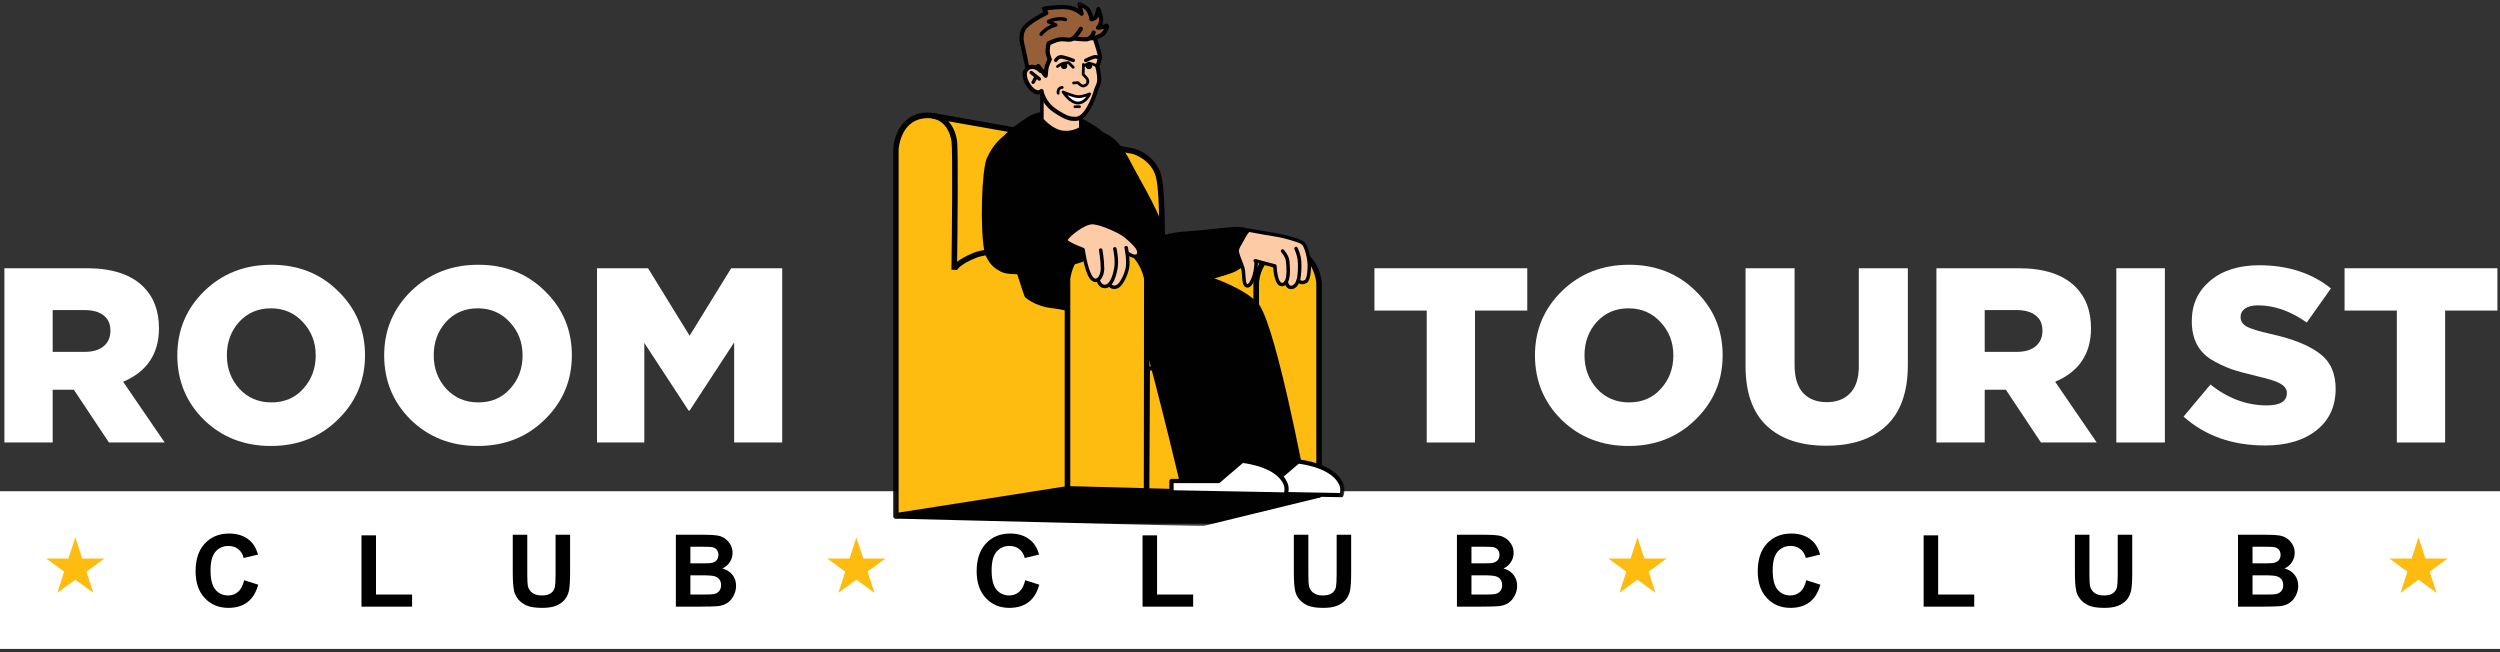<?xml version="1.0" encoding="UTF-8"?> <svg xmlns="http://www.w3.org/2000/svg" width="552" height="144" viewBox="0 0 552 144" fill="none"><rect x="0" y="0" width="552" height="144" fill="#333333" stroke="none"/><rect y="108.463" width="552" height="34.817" fill="white"></rect><path d="M226.365 128.111L229.472 129.097C228.996 130.829 228.202 132.117 227.09 132.962C225.986 133.799 224.582 134.218 222.879 134.218C220.771 134.218 219.039 133.5 217.682 132.063C216.325 130.62 215.646 128.649 215.646 126.152C215.646 123.51 216.328 121.46 217.693 120.002C219.057 118.537 220.85 117.804 223.074 117.804C225.015 117.804 226.592 118.378 227.805 119.526C228.527 120.204 229.068 121.178 229.429 122.449L226.257 123.207C226.069 122.384 225.676 121.734 225.077 121.258C224.485 120.781 223.763 120.543 222.911 120.543C221.735 120.543 220.778 120.966 220.042 121.81C219.313 122.655 218.949 124.022 218.949 125.913C218.949 127.92 219.309 129.349 220.031 130.201C220.753 131.053 221.691 131.478 222.846 131.478C223.698 131.478 224.431 131.208 225.044 130.666C225.658 130.125 226.098 129.273 226.365 128.111Z" fill="black"></path><path d="M252.276 133.947V118.205H255.481V131.273H263.449V133.947H252.276Z" fill="black"></path><path d="M285.679 118.075H288.884V126.671C288.884 128.036 288.924 128.92 289.003 129.324C289.14 129.974 289.465 130.497 289.978 130.894C290.497 131.284 291.205 131.478 292.1 131.478C293.009 131.478 293.695 131.294 294.157 130.926C294.619 130.551 294.897 130.093 294.99 129.551C295.084 129.01 295.131 128.111 295.131 126.855V118.075H298.336V126.411C298.336 128.317 298.249 129.663 298.076 130.45C297.903 131.237 297.582 131.901 297.112 132.442C296.651 132.983 296.03 133.417 295.25 133.741C294.471 134.059 293.453 134.218 292.197 134.218C290.681 134.218 289.53 134.044 288.743 133.698C287.964 133.344 287.347 132.89 286.892 132.334C286.437 131.771 286.138 131.183 285.993 130.569C285.784 129.66 285.679 128.317 285.679 126.541V118.075Z" fill="black"></path><path d="M321.692 118.075H328.036C329.292 118.075 330.227 118.129 330.841 118.237C331.461 118.338 332.013 118.555 332.497 118.887C332.988 119.219 333.396 119.663 333.72 120.218C334.045 120.767 334.208 121.384 334.208 122.07C334.208 122.813 334.006 123.495 333.601 124.116C333.204 124.737 332.663 125.202 331.977 125.513C332.945 125.794 333.688 126.274 334.208 126.953C334.727 127.631 334.987 128.429 334.987 129.346C334.987 130.067 334.818 130.771 334.478 131.457C334.146 132.135 333.688 132.68 333.103 133.092C332.526 133.496 331.811 133.745 330.96 133.839C330.425 133.896 329.137 133.933 327.094 133.947H321.692V118.075ZM324.897 120.717V124.387H326.997C328.246 124.387 329.022 124.369 329.325 124.333C329.873 124.268 330.303 124.08 330.613 123.77C330.931 123.452 331.09 123.037 331.09 122.525C331.09 122.034 330.952 121.637 330.678 121.334C330.411 121.023 330.01 120.836 329.476 120.771C329.159 120.735 328.246 120.717 326.737 120.717H324.897ZM324.897 127.029V131.273H327.863C329.018 131.273 329.751 131.24 330.061 131.175C330.537 131.089 330.924 130.879 331.219 130.547C331.523 130.208 331.674 129.757 331.674 129.194C331.674 128.718 331.559 128.313 331.328 127.981C331.097 127.649 330.761 127.408 330.321 127.256C329.888 127.104 328.942 127.029 327.484 127.029H324.897Z" fill="black"></path><path d="M53.904 128.111L57.011 129.097C56.535 130.829 55.741 132.117 54.63 132.962C53.525 133.799 52.121 134.218 50.418 134.218C48.31 134.218 46.578 133.5 45.221 132.063C43.864 130.62 43.185 128.649 43.185 126.152C43.185 123.51 43.868 121.46 45.232 120.002C46.596 118.537 48.39 117.804 50.613 117.804C52.554 117.804 54.132 118.378 55.344 119.526C56.066 120.204 56.607 121.178 56.968 122.449L53.796 123.207C53.608 122.384 53.215 121.734 52.616 121.258C52.024 120.781 51.302 120.543 50.45 120.543C49.274 120.543 48.318 120.966 47.581 121.81C46.852 122.655 46.488 124.022 46.488 125.913C46.488 127.92 46.849 129.349 47.571 130.201C48.292 131.053 49.231 131.478 50.386 131.478C51.237 131.478 51.97 131.208 52.583 130.666C53.197 130.125 53.637 129.273 53.904 128.111Z" fill="black"></path><path d="M79.815 133.947V118.205H83.02V131.273H90.989V133.947H79.815Z" fill="black"></path><path d="M113.218 118.075H116.423V126.671C116.423 128.036 116.463 128.92 116.542 129.324C116.679 129.974 117.004 130.497 117.517 130.894C118.036 131.284 118.744 131.478 119.639 131.478C120.548 131.478 121.234 131.294 121.696 130.926C122.158 130.551 122.436 130.093 122.53 129.551C122.623 129.01 122.67 128.111 122.67 126.855V118.075H125.875V126.411C125.875 128.317 125.788 129.663 125.615 130.45C125.442 131.237 125.121 131.901 124.652 132.442C124.19 132.983 123.569 133.417 122.789 133.741C122.01 134.059 120.992 134.218 119.736 134.218C118.22 134.218 117.069 134.044 116.282 133.698C115.503 133.344 114.886 132.89 114.431 132.334C113.976 131.771 113.677 131.183 113.532 130.569C113.323 129.66 113.218 128.317 113.218 126.541V118.075Z" fill="black"></path><path d="M149.231 118.075H155.576C156.831 118.075 157.766 118.129 158.38 118.237C159 118.338 159.553 118.555 160.036 118.887C160.527 119.219 160.935 119.663 161.26 120.218C161.584 120.767 161.747 121.384 161.747 122.07C161.747 122.813 161.545 123.495 161.141 124.116C160.744 124.737 160.202 125.202 159.517 125.513C160.484 125.794 161.227 126.274 161.747 126.953C162.267 127.631 162.526 128.429 162.526 129.346C162.526 130.067 162.357 130.771 162.018 131.457C161.686 132.135 161.227 132.68 160.643 133.092C160.065 133.496 159.351 133.745 158.499 133.839C157.965 133.896 156.676 133.933 154.634 133.947H149.231V118.075ZM152.436 120.717V124.387H154.536C155.785 124.387 156.561 124.369 156.864 124.333C157.413 124.268 157.842 124.08 158.152 123.77C158.47 123.452 158.629 123.037 158.629 122.525C158.629 122.034 158.492 121.637 158.217 121.334C157.95 121.023 157.55 120.836 157.016 120.771C156.698 120.735 155.785 120.717 154.276 120.717H152.436ZM152.436 127.029V131.273H155.402C156.557 131.273 157.29 131.24 157.6 131.175C158.077 131.089 158.463 130.879 158.759 130.547C159.062 130.208 159.213 129.757 159.213 129.194C159.213 128.718 159.098 128.313 158.867 127.981C158.636 127.649 158.3 127.408 157.86 127.256C157.427 127.104 156.481 127.029 155.023 127.029H152.436Z" fill="black"></path><path d="M398.827 128.111L401.934 129.097C401.458 130.829 400.664 132.117 399.552 132.962C398.448 133.799 397.044 134.218 395.34 134.218C393.233 134.218 391.5 133.5 390.143 132.063C388.787 130.62 388.108 128.649 388.108 126.152C388.108 123.51 388.79 121.46 390.154 120.002C391.518 118.537 393.312 117.804 395.535 117.804C397.477 117.804 399.054 118.378 400.267 119.526C400.988 120.204 401.53 121.178 401.891 122.449L398.718 123.207C398.531 122.384 398.137 121.734 397.538 121.258C396.946 120.781 396.225 120.543 395.373 120.543C394.196 120.543 393.24 120.966 392.504 121.81C391.775 122.655 391.41 124.022 391.41 125.913C391.41 127.92 391.771 129.349 392.493 130.201C393.215 131.053 394.153 131.478 395.308 131.478C396.16 131.478 396.892 131.208 397.506 130.666C398.119 130.125 398.56 129.273 398.827 128.111Z" fill="black"></path><path d="M424.738 133.947V118.205H427.942V131.273H435.911V133.947H424.738Z" fill="black"></path><path d="M458.141 118.075H461.346V126.671C461.346 128.036 461.385 128.92 461.465 129.324C461.602 129.974 461.927 130.497 462.439 130.894C462.959 131.284 463.666 131.478 464.561 131.478C465.471 131.478 466.156 131.294 466.618 130.926C467.08 130.551 467.358 130.093 467.452 129.551C467.546 129.01 467.593 128.111 467.593 126.855V118.075H470.798V126.411C470.798 128.317 470.711 129.663 470.538 130.45C470.365 131.237 470.043 131.901 469.574 132.442C469.112 132.983 468.491 133.417 467.712 133.741C466.932 134.059 465.915 134.218 464.659 134.218C463.143 134.218 461.992 134.044 461.205 133.698C460.425 133.344 459.808 132.89 459.354 132.334C458.899 131.771 458.599 131.183 458.455 130.569C458.246 129.66 458.141 128.317 458.141 126.541V118.075Z" fill="black"></path><path d="M494.153 118.075H500.498C501.754 118.075 502.689 118.129 503.302 118.237C503.923 118.338 504.475 118.555 504.959 118.887C505.45 119.219 505.857 119.663 506.182 120.218C506.507 120.767 506.669 121.384 506.669 122.07C506.669 122.813 506.467 123.495 506.063 124.116C505.666 124.737 505.125 125.202 504.439 125.513C505.406 125.794 506.15 126.274 506.669 126.953C507.189 127.631 507.449 128.429 507.449 129.346C507.449 130.067 507.279 130.771 506.94 131.457C506.608 132.135 506.15 132.68 505.565 133.092C504.988 133.496 504.273 133.745 503.421 133.839C502.887 133.896 501.599 133.933 499.556 133.947H494.153V118.075ZM497.358 120.717V124.387H499.459C500.707 124.387 501.483 124.369 501.786 124.333C502.335 124.268 502.764 124.08 503.075 123.77C503.392 123.452 503.551 123.037 503.551 122.525C503.551 122.034 503.414 121.637 503.14 121.334C502.873 121.023 502.472 120.836 501.938 120.771C501.62 120.735 500.707 120.717 499.199 120.717H497.358ZM497.358 127.029V131.273H500.325C501.48 131.273 502.212 131.24 502.523 131.175C502.999 131.089 503.385 130.879 503.681 130.547C503.984 130.208 504.136 129.757 504.136 129.194C504.136 128.718 504.02 128.313 503.789 127.981C503.558 127.649 503.223 127.408 502.783 127.256C502.349 127.104 501.404 127.029 499.946 127.029H497.358Z" fill="black"></path><path d="M361.553 118.643L363.074 123.324H367.996L364.014 126.218L365.535 130.899L361.553 128.006L357.57 130.899L359.091 126.218L355.109 123.324H360.031L361.553 118.643Z" fill="#FEBC11"></path><path d="M534.014 118.643L535.535 123.324H540.457L536.475 126.218L537.996 130.899L534.014 128.006L530.031 130.899L531.552 126.218L527.57 123.324H532.492L534.014 118.643Z" fill="#FEBC11"></path><path d="M189.092 118.643L190.613 123.324H195.535L191.553 126.218L193.074 130.899L189.092 128.006L185.109 130.899L186.63 126.218L182.648 123.324H187.571L189.092 118.643Z" fill="#FEBC11"></path><path d="M16.631 118.643L18.152 123.324H23.074L19.092 126.218L20.613 130.899L16.631 128.006L12.648 130.899L14.169 126.218L10.187 123.324H15.11L16.631 118.643Z" fill="#FEBC11"></path><g clip-path="url(#clip0_1764_372)"><path d="M0.97 97.701V59.229H19.162C24.767 59.229 28.944 60.603 31.692 63.351C33.964 65.623 35.1 68.664 35.1 72.474C35.1 78.117 32.462 82.055 27.186 84.291L36.364 97.701H24.053L16.304 86.049H11.632V97.701H0.97ZM11.632 77.695H18.667C20.462 77.695 21.855 77.292 22.844 76.486C23.87 75.644 24.383 74.489 24.383 73.024C24.383 71.522 23.87 70.386 22.844 69.616C21.855 68.847 20.444 68.462 18.612 68.462H11.632V77.695Z" fill="white"></path><path d="M74.603 92.644C70.645 96.528 65.718 98.47 59.818 98.47C53.919 98.47 48.991 96.547 45.034 92.7C41.114 88.816 39.153 84.071 39.153 78.465C39.153 72.895 41.132 68.169 45.089 64.285C49.083 60.401 54.029 58.459 59.928 58.459C65.827 58.459 70.737 60.401 74.658 64.285C78.615 68.132 80.593 72.859 80.593 78.465C80.593 84.034 78.596 88.761 74.603 92.644ZM59.928 88.852C62.823 88.852 65.168 87.845 66.963 85.829C68.795 83.814 69.711 81.359 69.711 78.465C69.711 75.607 68.777 73.17 66.908 71.155C65.04 69.103 62.676 68.077 59.818 68.077C56.96 68.077 54.615 69.085 52.783 71.1C50.988 73.115 50.09 75.57 50.09 78.465C50.09 81.323 51.006 83.778 52.839 85.829C54.707 87.845 57.07 88.852 59.928 88.852Z" fill="white"></path><path d="M120.276 92.644C116.319 96.528 111.391 98.47 105.492 98.47C99.593 98.47 94.665 96.547 90.708 92.7C86.787 88.816 84.827 84.071 84.827 78.465C84.827 72.895 86.806 68.169 90.763 64.285C94.757 60.401 99.703 58.459 105.602 58.459C111.501 58.459 116.411 60.401 120.331 64.285C124.288 68.132 126.266 72.859 126.266 78.465C126.266 84.034 124.27 88.761 120.276 92.644ZM105.602 88.852C108.497 88.852 110.842 87.845 112.637 85.829C114.469 83.814 115.385 81.359 115.385 78.465C115.385 75.607 114.451 73.17 112.582 71.155C110.713 69.103 108.35 68.077 105.492 68.077C102.634 68.077 100.289 69.085 98.457 71.1C96.662 73.115 95.764 75.57 95.764 78.465C95.764 81.323 96.68 83.778 98.512 85.829C100.381 87.845 102.744 88.852 105.602 88.852Z" fill="white"></path><path d="M131.821 97.701V59.229H143.088L152.267 74.123L161.445 59.229H172.712V97.701H162.104V75.607L152.267 90.666H152.047L142.264 75.717V97.701H131.821Z" fill="white"></path><path d="M315.018 97.701V68.572H303.476V59.229H337.221V68.572H325.68V97.701H315.018Z" fill="white"></path><path d="M374.368 92.644C370.412 96.528 365.483 98.47 359.583 98.47C353.685 98.47 348.757 96.547 344.8 92.7C340.879 88.816 338.919 84.071 338.919 78.465C338.919 72.895 340.897 68.169 344.855 64.285C348.849 60.401 353.795 58.459 359.694 58.459C365.592 58.459 370.503 60.401 374.424 64.285C378.38 68.132 380.359 72.859 380.359 78.465C380.359 84.034 378.362 88.761 374.368 92.644ZM359.694 88.852C362.588 88.852 364.933 87.845 366.728 85.829C368.561 83.814 369.477 81.359 369.477 78.465C369.477 75.607 368.543 73.17 366.674 71.155C364.805 69.103 362.441 68.077 359.583 68.077C356.726 68.077 354.381 69.085 352.549 71.1C350.753 73.115 349.857 75.57 349.857 78.465C349.857 81.323 350.772 83.778 352.604 85.829C354.472 87.845 356.836 88.852 359.694 88.852Z" fill="white"></path><path d="M403.226 98.415C397.583 98.415 393.205 96.95 390.089 94.019C386.975 91.087 385.418 86.691 385.418 80.828V59.229H396.245V80.608C396.245 83.32 396.868 85.371 398.114 86.764C399.396 88.12 401.137 88.797 403.335 88.797C405.533 88.797 407.255 88.138 408.502 86.819C409.784 85.5 410.425 83.521 410.425 80.883V59.229H421.252V80.553C421.252 86.562 419.659 91.051 416.471 94.019C413.32 96.95 408.905 98.415 403.226 98.415Z" fill="white"></path><path d="M427.562 97.701V59.229H445.753C451.36 59.229 455.537 60.603 458.285 63.351C460.557 65.623 461.693 68.664 461.693 72.474C461.693 78.117 459.054 82.055 453.778 84.291L462.956 97.701H450.645L442.895 86.049H438.224V97.701H427.562ZM438.224 77.695H445.259C447.054 77.695 448.448 77.292 449.437 76.486C450.463 75.644 450.975 74.489 450.975 73.024C450.975 71.522 450.463 70.386 449.437 69.616C448.448 68.847 447.036 68.462 445.204 68.462H438.224V77.695Z" fill="white"></path><path d="M467.285 97.701V59.229H478.002V97.701H467.285Z" fill="white"></path><path d="M500.159 98.36C492.904 98.36 486.895 96.235 482.132 91.985L488.068 84.895C491.915 87.973 496.074 89.512 500.543 89.512C503.475 89.512 504.941 88.596 504.941 86.764C504.941 85.958 504.501 85.298 503.622 84.785C502.742 84.236 501.02 83.668 498.455 83.081C496.111 82.532 494.168 82.001 492.63 81.488C491.127 80.938 489.644 80.224 488.178 79.344C486.749 78.428 485.686 77.274 484.99 75.882C484.294 74.489 483.946 72.822 483.946 70.88C483.946 67.253 485.283 64.303 487.959 62.032C490.67 59.723 494.296 58.569 498.84 58.569C505.142 58.569 510.418 60.273 514.669 63.681L509.338 71.21C505.747 68.682 502.156 67.418 498.565 67.418C497.319 67.418 496.367 67.656 495.707 68.132C495.048 68.609 494.718 69.231 494.718 70.001C494.718 70.88 495.158 71.576 496.037 72.089C496.954 72.602 498.73 73.152 501.369 73.738C506.205 74.801 509.796 76.23 512.14 78.025C514.522 79.784 515.712 82.385 515.712 85.829C515.712 89.713 514.302 92.773 511.481 95.008C508.66 97.243 504.886 98.36 500.159 98.36Z" fill="white"></path><path d="M529.222 97.701V68.572H517.681V59.229H551.426V68.572H539.885V97.701H529.222Z" fill="white"></path><mask id="mask0_1764_372" style="mask-type:luminance" maskUnits="userSpaceOnUse" x="197" y="0" width="100" height="117"><path d="M296.871 0.384H197.099V116.179H296.871V0.384Z" fill="white"></path></mask><g mask="url(#mask0_1764_372)"><path d="M201.595 113.889L201.538 103.422L254.387 103.215V113.889H201.595Z" fill="#F29220"></path><path d="M254.387 102.601L201.538 102.809L201.541 103.427L254.39 103.219L254.387 102.601Z" fill="#F29220"></path><path d="M254.387 101.982L201.538 102.191L201.541 102.809L254.39 102.601L254.387 101.982Z" fill="#F29420"></path><path d="M254.385 101.364L201.528 101.573L201.531 102.191L254.389 101.983L254.385 101.364Z" fill="#F3951F"></path><path d="M254.385 100.747L201.528 100.955L201.531 101.573L254.389 101.365L254.385 100.747Z" fill="#F3971F"></path><path d="M254.387 100.129L201.521 100.337L201.524 100.955L254.391 100.747L254.387 100.129Z" fill="#F4991F"></path><path d="M254.387 99.51L201.521 99.719L201.524 100.337L254.391 100.129L254.387 99.51Z" fill="#F49A1F"></path><path d="M254.387 98.891L201.521 99.1L201.524 99.718L254.391 99.509L254.387 98.891Z" fill="#F49B1E"></path><path d="M254.388 98.273L201.514 98.481L201.517 99.1L254.391 98.891L254.388 98.273Z" fill="#F59D1E"></path><path d="M201.514 98.476V98.27V97.858L254.388 97.652V98.27L201.514 98.476Z" fill="#F59E1D"></path><path d="M201.514 97.24L254.388 97.034V97.652L201.514 97.858V97.24Z" fill="#F49F1E"></path><path d="M201.514 96.622L254.388 96.416V97.035L201.514 97.241V96.622Z" fill="#F6A11D"></path><path d="M201.514 96.004L254.388 95.798V96.416L201.514 96.623V96.004Z" fill="#F6A21D"></path><path d="M201.514 95.384L254.388 95.178V95.797L201.514 96.003V95.384Z" fill="#F7A31C"></path><path d="M201.514 94.767L254.388 94.561V95.179L201.514 95.385V94.767Z" fill="#F7A31C"></path><path d="M201.514 94.149L254.388 93.943V94.561L201.514 94.767V94.149Z" fill="#F7A51C"></path><path d="M201.514 93.531L254.388 93.325V93.943L201.514 94.149V93.531Z" fill="#F9A61A"></path><path d="M201.514 92.912L254.388 92.706V93.325L201.514 93.531V92.912Z" fill="#F8A81B"></path><path d="M201.514 92.294L254.388 92.088V92.705L201.514 92.912V92.294Z" fill="#F8A81B"></path><path d="M201.514 91.676L254.388 91.469V92.088L201.514 92.293V91.676Z" fill="#F9A91A"></path><path d="M201.514 91.057L254.388 90.851V91.469L201.514 91.676V91.057Z" fill="#F9AA1A"></path><path d="M201.514 90.439L254.388 90.233V90.851L201.514 91.057V90.439Z" fill="#F8AB1A"></path><path d="M201.514 89.822L254.388 89.616V90.233L201.514 90.439V89.822Z" fill="#FAAD19"></path><path d="M201.514 89.203L254.388 88.997V89.616L201.514 89.822V89.203Z" fill="#FAAE18"></path><path d="M201.514 88.585L254.388 88.379V88.998L201.514 89.204V88.585Z" fill="#FAAF18"></path><path d="M201.514 87.967L254.388 87.761V88.379L201.514 88.585V87.967Z" fill="#F9B019"></path><path d="M201.514 87.348L254.388 87.142V87.76L201.514 87.967V87.348Z" fill="#FBB117"></path><path d="M201.514 86.73L254.388 86.524V87.142L201.514 87.348V86.73Z" fill="#FBB217"></path><path d="M201.514 86.112L254.388 85.906V86.524L201.514 86.73V86.112Z" fill="#FBB317"></path><path d="M201.514 85.493L254.388 85.287V85.906L201.514 86.112V85.493Z" fill="#FCB315"></path><path d="M201.514 84.875L254.388 84.669V85.287L201.514 85.493V84.875Z" fill="#FCB415"></path><path d="M201.514 84.257L254.388 84.05V84.669L201.514 84.875V84.257Z" fill="#FDB515"></path><path d="M201.514 83.639L254.388 83.433V84.052L201.514 84.258V83.639Z" fill="#FDB614"></path><path d="M201.514 83.021L254.388 82.815V83.433L201.514 83.639V83.021Z" fill="#FDB714"></path><path d="M201.514 82.403L254.388 82.197V82.815L201.514 83.021V82.403Z" fill="#FDB814"></path><path d="M201.514 81.784L254.388 81.578V82.197L201.514 82.403V81.784Z" fill="#FDB814"></path><path d="M201.514 81.166L254.388 80.96V81.578L201.514 81.784V81.166Z" fill="#FDB813"></path><path d="M201.514 80.548L254.388 80.342V80.96L201.514 81.166V80.548Z" fill="#FDBA12"></path><path d="M201.514 79.93L254.388 79.723V80.342L201.514 80.548V79.93Z" fill="#FDBA12"></path><path d="M201.514 79.311L254.388 79.105V79.723L201.514 79.93V79.311Z" fill="#FEBB12"></path><path d="M201.514 78.693L254.388 78.487V79.105L201.514 79.311V78.693Z" fill="#FEBB12"></path><path d="M201.514 78.075L254.388 77.868V78.487L201.514 78.693V78.075Z" fill="#FEBC11"></path><path d="M201.514 77.456L254.388 77.25V77.868L201.514 78.074V77.456Z" fill="#FEBC11"></path><path d="M254.388 77.251L201.514 77.457V41.614H254.388V77.251Z" fill="#FEBC11"></path><path d="M291.253 109.258C291.253 109.258 292.357 61.738 290.344 59.168C288.331 56.597 280.754 54.834 273.152 55.22C265.549 55.606 259.253 55.413 257.901 56.492C256.55 57.571 256.55 57.571 256.55 57.571C256.55 57.571 258.228 39.842 254.44 36.193C250.652 32.544 248.515 33.079 248.515 33.079L206.13 25.596C206.13 25.596 201.776 25.183 199.685 27.877C197.592 30.57 197.777 32.316 197.777 32.316V107.381L197.795 113.907L265.443 115.574L291.253 109.258Z" fill="#FEBC11"></path><path d="M253.203 107.942L277.388 109.047L277.151 81.818L253.309 81.397L253.203 107.942Z" fill="#FEBC11"></path><path d="M197.787 113.89L265.444 115.565L291.254 109.258L235.704 107.942L197.787 113.89Z" fill="#010101"></path><path d="M256.542 70.142C256.286 70.142 256.074 69.94 256.074 69.677V57.562C256.074 57.308 256.277 57.098 256.542 57.098C256.807 57.098 257.01 57.308 257.01 57.562V69.677C257.01 69.931 256.799 70.142 256.542 70.142Z" fill="#010101"></path><path d="M275.748 82.274H275.74L253.204 81.783C252.949 81.774 252.746 81.563 252.754 81.309C252.763 81.055 252.966 80.862 253.214 80.862H253.222L275.289 81.344V72.063C275.289 71.273 274.644 70.624 273.84 70.624L253.204 70.133C252.949 70.124 252.746 69.914 252.754 69.659C252.763 69.405 252.975 69.203 253.231 69.212L273.858 69.703C275.156 69.703 276.216 70.756 276.216 72.054V81.809C276.216 81.932 276.163 82.055 276.075 82.142C275.986 82.23 275.863 82.274 275.748 82.274Z" fill="#010101"></path><path d="M265.445 116.179C265.435 116.179 265.435 116.179 265.427 116.179L197.779 114.513C197.435 114.504 197.169 114.223 197.179 113.881C197.188 113.539 197.47 113.276 197.815 113.284L265.382 114.951L291.114 108.67C291.45 108.591 291.776 108.793 291.865 109.117C291.944 109.451 291.741 109.775 291.414 109.863L265.604 116.171C265.541 116.171 265.488 116.179 265.445 116.179Z" fill="#010101"></path><path d="M256.542 58.176C256.481 58.176 256.428 58.168 256.366 58.15C256.101 58.071 255.915 57.826 255.925 57.545C255.925 57.396 256.252 42.983 255.218 39.053C254.212 35.228 250.318 34.044 250 33.956L206.016 26.192C205.681 26.131 205.461 25.815 205.514 25.482C205.575 25.148 205.893 24.929 206.228 24.982L250.238 32.754C250.256 32.754 250.273 32.763 250.291 32.763C250.494 32.816 255.182 34.088 256.411 38.746C257.302 42.123 257.241 52.29 257.188 56.124C257.355 56.036 257.532 55.957 257.735 55.904C263.262 54.396 283.466 54.729 284.322 54.738C284.667 54.746 284.932 55.027 284.932 55.361C284.923 55.694 284.649 55.966 284.314 55.966H284.305C284.093 55.966 263.421 55.624 258.07 57.089C257.585 57.22 257.197 57.712 257.082 57.896C256.958 58.071 256.754 58.176 256.542 58.176Z" fill="#010101"></path><path d="M291.255 109.872H291.245L277.382 109.661C277.047 109.653 276.773 109.381 276.773 109.047L276.746 62.405C276.746 62.396 276.746 62.387 276.746 62.378C276.746 62.299 277.17 54.729 284.305 54.729C291.334 54.729 291.864 62.413 291.864 62.492C291.864 62.501 291.864 62.519 291.864 62.527V109.258C291.864 109.425 291.793 109.582 291.679 109.696C291.573 109.811 291.414 109.872 291.255 109.872ZM278.009 108.442L290.637 108.635V62.554C290.609 62.115 290.08 55.957 284.313 55.957C278.442 55.957 278.009 62.01 277.992 62.422L278.009 108.442Z" fill="#010101"></path><path d="M241.603 29.622C241.603 29.622 239.44 33.464 240.156 37.21C240.667 39.876 244.544 51.614 247.609 55.535C248.889 57.167 254.081 58.93 256.447 55.974C259.273 52.447 252.208 41.877 248.871 35.306C247.97 33.534 245.012 28.885 241.603 29.622Z" fill="#010101"></path><path d="M252.764 58.027C252.754 58.027 252.737 58.027 252.728 58.027C250.396 58.018 248.066 56.869 247.236 55.816C244.128 51.851 240.234 40.131 239.695 37.297C238.962 33.438 241.108 29.56 241.196 29.402C241.257 29.288 241.373 29.209 241.505 29.174C245.682 28.271 248.932 34.394 249.284 35.096C249.955 36.411 250.769 37.885 251.633 39.456C255.201 45.903 259.245 53.202 256.798 56.263C255.881 57.413 254.485 58.027 252.764 58.027ZM241.911 30.034C241.505 30.832 240.022 34.043 240.604 37.122C241.117 39.824 245.002 51.465 247.968 55.246C248.667 56.132 250.741 57.088 252.728 57.097C253.735 57.097 255.131 56.86 256.075 55.675C258.133 53.096 254.08 45.772 250.821 39.885C249.947 38.315 249.125 36.833 248.455 35.499C248.331 35.262 245.373 29.534 241.911 30.034Z" fill="#010101"></path><path d="M253.204 56.299C254.477 52.913 256.543 51.868 262.909 51.465C269.196 51.07 272.226 50.193 274.724 50.702C277.223 51.211 277.249 57.79 271.872 59.79C265.682 62.088 258.017 63.15 255.765 61.948C252.579 60.237 252.596 57.93 253.204 56.299Z" fill="#010101"></path><path d="M258.84 62.904C257.435 62.904 256.279 62.738 255.563 62.352C251.855 60.378 252.226 57.606 252.781 56.141C254.124 52.57 256.393 51.421 262.893 51.009C265.356 50.851 267.343 50.623 268.941 50.439C271.528 50.141 273.241 49.939 274.839 50.263C275.934 50.483 276.694 51.605 276.818 53.184C277.012 55.658 275.608 58.922 272.058 60.237C267.916 61.755 262.503 62.904 258.84 62.904ZM253.647 56.465C252.853 58.58 253.647 60.29 255.997 61.544C258.071 62.65 265.718 61.589 271.723 59.36C274.822 58.211 276.059 55.386 275.881 53.246C275.793 52.114 275.307 51.29 274.636 51.158C273.188 50.869 271.537 51.062 269.038 51.351C267.431 51.535 265.426 51.772 262.946 51.93C256.764 52.316 254.848 53.246 253.647 56.465Z" fill="#010101"></path><path d="M227.013 26.349C231.129 23.63 237.169 25.893 237.169 25.893C237.169 25.893 243.084 28.262 245.213 31.788C247.217 35.096 247.181 41.526 247.588 47.93C248.118 56.219 249.107 61.913 249.107 61.913C249.107 61.913 239.879 67.255 235.014 67.624C229.548 68.044 226.661 65.29 226.661 65.29C226.661 65.29 223.808 57.562 221.336 46.921C219.931 40.885 218.166 34.666 221.433 30.911C223.155 28.929 224.947 27.718 227.013 26.349Z" fill="#010101"></path><path d="M233.895 68.133C229.037 68.133 226.459 65.738 226.344 65.624C226.291 65.572 226.256 65.519 226.23 65.449C226.203 65.37 223.342 57.571 220.887 47.018C220.79 46.615 220.702 46.211 220.605 45.808C219.271 40.149 217.885 34.289 221.082 30.605C222.883 28.526 224.764 27.28 226.76 25.965C231.024 23.148 237.073 25.359 237.329 25.456C237.585 25.561 243.422 27.93 245.612 31.544C247.334 34.395 247.599 39.377 247.872 44.658C247.925 45.72 247.987 46.816 248.057 47.895C248.588 56.062 249.559 61.773 249.568 61.826C249.603 62.019 249.515 62.203 249.347 62.3C248.968 62.519 239.969 67.704 235.06 68.072C234.653 68.124 234.274 68.133 233.895 68.133ZM227.069 65.028C227.545 65.431 230.283 67.528 234.99 67.168C239.227 66.844 247.042 62.554 248.605 61.668C248.394 60.352 247.59 55.08 247.131 47.957C247.059 46.869 247.006 45.773 246.945 44.711C246.671 39.553 246.415 34.675 244.817 32.026C242.786 28.675 237.047 26.342 236.994 26.315C236.95 26.298 231.13 24.175 227.272 26.728C225.338 28.009 223.51 29.219 221.788 31.202C218.9 34.535 220.225 40.158 221.506 45.588C221.603 45.992 221.7 46.404 221.788 46.808C224.084 56.641 226.715 64.054 227.069 65.028Z" fill="#010101"></path><path d="M230.051 21.016V26.438C230.051 26.438 232.152 28.894 234.554 29.218C236.947 29.543 238.633 28.376 238.633 28.376V23.157C238.633 23.148 235.226 17.972 230.051 21.016Z" fill="#FDCBA5"></path><path d="M235.395 29.658C235.113 29.658 234.812 29.64 234.503 29.596C231.986 29.254 229.85 26.789 229.762 26.684C229.7 26.614 229.673 26.526 229.673 26.438V21.017C229.673 20.885 229.744 20.754 229.859 20.684C235.289 17.491 238.918 22.885 238.954 22.938C238.998 23 239.015 23.07 239.015 23.149V28.368C239.015 28.491 238.954 28.614 238.848 28.684C238.786 28.728 237.426 29.658 235.395 29.658ZM230.442 26.289C230.865 26.745 232.658 28.57 234.609 28.833C236.401 29.079 237.788 28.412 238.248 28.149V23.263C237.771 22.596 234.821 18.815 230.442 21.236V26.289Z" fill="#010101"></path><path d="M263.846 73.212C268.376 89.634 272.535 106.24 272.545 106.293L287.811 106.872C287.811 106.872 281.004 70.545 277.25 67.054C277.25 67.054 270.77 63.168 266.69 65.747C262.601 68.335 263.846 73.212 263.846 73.212Z" fill="#010101"></path><path d="M287.809 107.327C287.801 107.327 287.801 107.327 287.792 107.327L272.524 106.748C272.312 106.739 272.126 106.59 272.092 106.38C272.065 106.274 267.968 89.905 263.402 73.325V73.317C263.385 73.264 262.131 68.088 266.44 65.36C270.713 62.649 277.213 66.492 277.486 66.658C277.513 66.676 277.539 66.694 277.566 66.72C279.191 68.229 281.487 75.448 284.392 88.168C286.538 97.59 288.25 106.695 288.269 106.783C288.295 106.924 288.26 107.064 288.163 107.169C288.074 107.274 287.942 107.327 287.809 107.327ZM272.904 105.845L287.244 106.388C284.86 93.774 279.801 70.22 276.957 67.422C276.401 67.097 270.555 63.842 266.926 66.141C263.209 68.501 264.224 72.86 264.286 73.097C268.419 88.063 272.277 103.353 272.904 105.845Z" fill="#010101"></path><path d="M277.143 66.958C269.849 60.177 248.984 57.159 248.984 57.159C248.984 57.159 242.467 58.299 243.942 67.44C244.03 68.01 262.892 70.133 263.739 73.116C263.739 73.116 268.754 75.072 272.268 73.66C275.783 72.247 277.143 66.958 277.143 66.958Z" fill="#010101"></path><path d="M269.275 74.633C266.423 74.633 263.73 73.607 263.58 73.545C263.447 73.493 263.341 73.379 263.307 73.238C263.209 72.905 262.485 72.01 257.796 70.799C254.723 70.01 250.952 69.335 248.198 68.835C243.791 68.045 243.579 67.984 243.501 67.51C242.705 62.597 244.206 59.922 245.602 58.544C247.13 57.036 248.851 56.72 248.922 56.702C248.975 56.694 249.019 56.694 249.072 56.702C249.928 56.825 270.167 59.817 277.479 66.615C277.602 66.729 277.655 66.905 277.611 67.062C277.549 67.29 276.145 72.598 272.463 74.08C271.448 74.484 270.353 74.633 269.275 74.633ZM264.092 72.747C265.002 73.072 269.16 74.405 272.092 73.23C274.909 72.098 276.295 68.159 276.613 67.098C269.558 60.825 250.388 57.834 248.992 57.623C248.304 57.773 243.173 59.167 244.357 67.141C244.904 67.308 246.643 67.624 248.339 67.922C256.047 69.308 263.042 70.721 264.092 72.747Z" fill="#010101"></path><path d="M252.491 73.212C257.021 89.634 261.25 107.74 261.171 107.459L276.641 107.573C276.641 107.573 269.647 70.545 265.886 67.054C265.886 67.054 259.404 63.168 255.326 65.747C251.254 68.335 252.491 73.212 252.491 73.212Z" fill="#010101"></path><path d="M276.649 108.03L261.231 107.916C261.178 107.924 261.116 107.916 261.063 107.907C260.904 107.863 260.78 107.74 260.737 107.582C260.737 107.565 260.727 107.556 260.727 107.538C260.604 106.986 256.534 89.599 252.056 73.335V73.326C252.038 73.274 250.784 68.098 255.093 65.37C259.368 62.659 265.866 66.501 266.141 66.668C266.167 66.686 266.194 66.703 266.22 66.729C267.844 68.238 270.175 75.581 273.134 88.529C275.333 98.117 277.09 107.407 277.107 107.495C277.134 107.626 277.098 107.766 277.01 107.872C276.913 107.968 276.78 108.03 276.649 108.03ZM261.548 106.994L276.092 107.1C273.645 94.248 268.463 70.221 265.62 67.414C265.063 67.089 259.209 63.834 255.589 66.133C251.871 68.493 252.886 72.853 252.948 73.089C255.279 81.546 257.513 90.397 258.979 96.327C259.826 99.775 260.498 102.556 260.913 104.284C261.142 105.258 261.328 106.021 261.451 106.547C261.487 106.723 261.523 106.872 261.548 106.994Z" fill="#010101"></path><path d="M265.798 66.957C258.504 60.176 240.155 58.334 240.155 58.334C240.155 58.334 231.122 58.29 232.596 67.44C232.684 68.01 251.546 70.133 252.394 73.116C252.394 73.116 257.409 75.072 260.923 73.659C264.438 72.247 265.798 66.957 265.798 66.957Z" fill="#010101"></path><path d="M257.921 74.633C255.069 74.633 252.375 73.607 252.224 73.546C252.093 73.493 251.987 73.379 251.951 73.239C251.854 72.905 251.131 72.01 246.441 70.8C243.369 70.01 239.598 69.335 236.843 68.835C232.437 68.045 232.225 67.984 232.145 67.51C231.677 64.624 232.181 62.308 233.628 60.633C235.995 57.887 239.986 57.878 240.163 57.878C240.181 57.878 240.189 57.878 240.208 57.878C240.966 57.957 258.804 59.808 266.124 66.624C266.247 66.738 266.3 66.914 266.257 67.072C266.194 67.3 264.791 72.607 261.109 74.09C260.101 74.484 258.997 74.633 257.921 74.633ZM252.746 72.747C253.656 73.072 257.815 74.405 260.746 73.23C263.563 72.098 264.95 68.159 265.267 67.098C258.158 60.764 240.878 58.87 240.128 58.791C239.827 58.799 236.322 58.905 234.317 61.229C233.09 62.651 232.658 64.642 233.02 67.142C233.567 67.309 235.306 67.624 237.002 67.923C244.701 69.309 251.686 70.721 252.746 72.747Z" fill="#010101"></path><path d="M273.152 55.22C272.843 55.158 274.732 50.711 276.287 50.807C277.761 50.904 286.989 53.22 287.669 53.667C288.349 54.115 288.905 56.466 289.099 58.492C289.303 60.519 288.949 61.94 288.313 62.15C287.678 62.361 286.892 62.15 286.892 62.15C286.892 62.15 286.14 63.343 285.488 63.501C284.835 63.659 284.004 62.58 284.004 62.58C284.004 62.58 283.191 63.115 282.477 62.562C282.202 62.343 281.418 58.755 281.418 58.755L277.496 57.659C277.496 57.659 276.736 63.124 275.439 63.124C274.573 63.124 274.397 59.132 274.397 59.132L273.152 55.22Z" fill="#FDCBA5"></path><path d="M283.068 63.22C282.812 63.22 282.564 63.132 282.344 62.966C281.39 62.22 281.169 59.887 281.126 59.036L277.054 57.939C276.851 57.886 276.728 57.676 276.781 57.465C276.834 57.264 277.046 57.141 277.258 57.194L281.602 58.36C281.77 58.404 281.884 58.553 281.884 58.72C281.91 59.869 282.194 61.869 282.821 62.36C282.927 62.448 283.033 62.466 283.164 62.439C283.721 62.316 284.312 61.413 283.942 57.746L283.924 57.606C283.853 56.895 283.164 55.974 282.9 55.676C282.759 55.518 282.776 55.272 282.935 55.132C283.094 54.992 283.342 55.009 283.482 55.167C283.527 55.22 284.586 56.43 284.692 57.527L284.71 57.667C284.851 59.071 285.223 62.782 283.323 63.185C283.236 63.211 283.147 63.22 283.068 63.22Z" fill="#010101"></path><path d="M285.083 63.843C284.967 63.843 284.861 63.834 284.746 63.808C283.846 63.606 283.634 62.413 283.617 62.282C283.581 62.071 283.731 61.878 283.943 61.843C284.155 61.808 284.35 61.957 284.384 62.168C284.428 62.431 284.614 63.001 284.924 63.062C285.576 63.212 286.07 62.457 286.292 61.773C286.539 61.019 286.663 58.992 286.548 57.597C286.442 56.299 285.815 55.062 285.815 55.053C285.718 54.86 285.797 54.632 285.983 54.536C286.176 54.439 286.407 54.518 286.504 54.702C286.53 54.755 287.201 56.071 287.316 57.527C287.43 58.878 287.324 61.08 287.025 62.001C286.645 63.159 285.912 63.843 285.083 63.843Z" fill="#010101"></path><path d="M275.438 63.5C275.332 63.5 275.226 63.483 275.12 63.439C274.37 63.15 274.3 62.027 274.228 60.834C274.194 60.255 274.158 59.658 274.035 59.29C273.796 58.57 273.584 58.018 273.389 57.526C273.152 56.904 272.957 56.412 272.825 55.851C272.622 55 273.037 54.298 273.523 53.491C273.699 53.193 273.885 52.895 274.052 52.553C274.696 51.281 275.332 50.579 275.359 50.552C275.447 50.456 275.58 50.412 275.713 50.429C275.766 50.438 281.408 51.456 282.247 51.57C283.005 51.675 286.882 52.631 287.81 53.298C288.878 54.053 289.373 57.053 289.443 57.816C289.505 58.465 289.593 61.904 288.49 62.492C287.306 63.123 286.556 62.5 286.317 62.088C286.211 61.904 286.282 61.667 286.467 61.562C286.653 61.456 286.891 61.527 286.997 61.711C287.05 61.798 287.359 62.228 288.128 61.816C288.524 61.605 288.833 59.439 288.684 57.886C288.551 56.526 287.986 54.359 287.367 53.921C286.653 53.412 283.05 52.456 282.149 52.333C281.381 52.228 276.878 51.421 275.8 51.228C275.588 51.491 275.173 52.061 274.749 52.895C274.565 53.263 274.37 53.596 274.194 53.886C273.76 54.614 273.451 55.132 273.576 55.675C273.699 56.184 273.885 56.658 274.114 57.254C274.308 57.754 274.529 58.316 274.768 59.053C274.917 59.518 274.961 60.132 274.997 60.79C275.041 61.474 275.112 62.614 275.404 62.728C275.421 62.737 275.447 62.746 275.518 62.711C275.959 62.465 276.56 61.105 276.772 59.869C276.993 58.579 276.975 57.763 276.975 57.754C276.966 57.544 277.134 57.368 277.355 57.36H277.363C277.575 57.36 277.743 57.526 277.752 57.737C277.752 57.772 277.77 58.632 277.54 60C277.355 61.053 276.754 62.913 275.898 63.386C275.747 63.456 275.588 63.5 275.438 63.5Z" fill="#010101"></path><path d="M229.885 20.148C229.885 20.148 228.436 20.841 227.192 18.982C225.601 16.596 226.812 14.859 226.812 14.859C226.812 14.859 225.205 8.201 225.699 7.192C226.194 6.174 226.971 5.393 228.402 4.385C229.832 3.376 231.006 2.876 231.006 2.876L230.503 1.919C230.503 1.919 234.467 1.349 235.651 1.612C236.834 1.876 238.617 2.858 238.617 2.858L238.335 0.849C238.335 0.849 239.916 1.393 240.384 2.2C240.852 3.016 241.187 4.341 241.187 4.341L242.644 2.297C242.644 2.297 243.201 3.262 243.104 4.323C243.015 5.376 242.547 6.174 242.547 6.174L244.411 5.858C244.411 5.858 244.146 6.797 243.907 7.078C243.536 7.516 241.885 8.429 241.885 8.429L242.812 12.148L242.344 14.56L242.812 17.622L241.479 21.719C241.479 21.719 240.163 24.684 239.227 25.596C238.556 26.236 237.151 26.991 234.954 25.649C232.736 24.298 230.361 23.096 229.885 20.148Z" fill="#FDCBA5"></path><path d="M234.926 20.587C234.926 20.587 236.489 21.271 237.84 21.315C239.19 21.359 240.586 20.718 240.586 20.718C240.586 20.718 239.686 23.148 237.955 22.745C236.224 22.332 234.926 20.587 234.926 20.587Z" fill="white"></path><path d="M226.741 14.552C226.741 14.552 224.983 8.086 225.549 7.183C226.114 6.279 231.006 2.867 231.006 2.867V1.849C231.006 1.849 234.546 1.262 235.88 1.639C237.213 2.016 238.626 2.849 238.626 2.849V0.849C238.626 0.849 239.986 1.332 240.444 2.49C240.904 3.656 240.984 4.253 240.984 4.253L242.802 3.095L243.077 5.858C243.077 5.858 244.48 5.578 244.401 5.858C244.312 6.139 243.562 7.464 243.562 7.464L241.876 8.42L237.328 8.516L235.659 8.762C235.659 8.762 234.59 8.043 233.107 8.929C231.624 9.815 231.421 10.069 231.421 10.069L231.686 13.324L230.908 16.306L229.231 14.841L226.741 14.552Z" fill="#975F38"></path><path d="M237.443 26.701C236.383 26.701 235.474 26.701 232.666 24.815C230.644 23.455 229.894 21.709 229.629 20.788C229.117 20.929 228.409 20.85 227.624 20.157C226.67 19.315 225.708 17.683 225.797 16.297C225.84 15.604 226.149 15.051 226.689 14.683C228.039 13.762 229.496 14.7 230.087 15.332C230.265 15.516 230.256 15.806 230.061 15.981C229.875 16.157 229.585 16.148 229.407 15.955C229.364 15.902 228.242 14.744 227.218 15.437C226.918 15.648 226.759 15.946 226.732 16.349C226.67 17.385 227.474 18.771 228.251 19.464C229.081 20.201 229.558 19.85 229.638 19.771C229.761 19.648 229.947 19.604 230.114 19.666C230.282 19.727 230.396 19.876 230.424 20.051C230.424 20.069 230.75 22.402 233.205 24.06C235.775 25.789 236.561 25.789 237.461 25.789C238.335 25.789 239.183 25.043 240.057 23.499C240.807 22.174 241.135 21.166 241.417 20.279C241.603 19.692 241.779 19.148 242.052 18.604C242.52 17.683 242.07 15.56 241.858 14.823C241.832 14.727 241.832 14.63 241.868 14.534C242.008 14.174 242.37 13.113 242.406 12.569C242.432 12.13 241.805 10.104 241.355 8.797C241.275 8.56 241.399 8.297 241.637 8.209C241.868 8.121 242.132 8.253 242.211 8.49C242.406 9.042 243.359 11.832 243.315 12.613C243.281 13.271 242.918 14.314 242.768 14.709C242.944 15.367 243.492 17.735 242.856 19.008C242.618 19.481 242.459 19.973 242.273 20.552C241.991 21.438 241.637 22.534 240.834 23.946C239.775 25.824 238.697 26.701 237.443 26.701Z" fill="#010101"></path><path d="M226.81 15.314C226.598 15.314 226.405 15.165 226.361 14.946L225.407 10.376C225.301 10.051 224.488 7.375 225.99 5.7C227.147 4.41 229.433 3.156 230.388 2.665L230.104 2.121C230.034 1.989 230.034 1.831 230.104 1.7C230.166 1.568 230.299 1.472 230.441 1.454C230.572 1.428 233.699 0.91 235.72 1.147C236.727 1.261 237.54 1.603 238.123 1.936L237.892 0.945C237.858 0.787 237.911 0.612 238.034 0.507C238.157 0.392 238.334 0.357 238.493 0.41C238.555 0.428 240.11 0.963 240.851 2.27C241.15 2.796 241.301 3.287 241.372 3.647C241.495 3.577 241.619 3.48 241.663 3.34C241.981 2.428 242.061 1.936 242.061 1.928C242.095 1.726 242.254 1.568 242.457 1.542C242.661 1.515 242.855 1.621 242.944 1.805C243.05 2.042 243.968 4.094 243.394 5.516C243.606 5.463 243.809 5.402 243.942 5.314C244.304 5.103 244.612 5.226 244.762 5.445C245.152 6.016 244.294 7.507 243.845 7.84C242.131 9.121 240.578 8.902 240.506 8.893C240.25 8.849 240.082 8.621 240.118 8.367C240.153 8.112 240.392 7.946 240.648 7.981C240.692 7.989 241.893 8.147 243.279 7.103C243.429 6.989 243.624 6.665 243.756 6.366C243.182 6.524 242.563 6.559 242.476 6.568C242.254 6.577 242.025 6.445 241.972 6.235C241.919 6.024 241.999 5.823 242.193 5.726C242.228 5.691 242.361 5.551 242.52 5.2C242.714 4.77 242.679 4.165 242.555 3.594C242.546 3.612 242.546 3.621 242.538 3.638C242.281 4.366 241.478 4.656 241.036 4.708C240.904 4.726 240.771 4.682 240.674 4.594C240.578 4.507 240.515 4.384 240.515 4.252C240.515 4.244 240.498 3.542 240.038 2.717C239.782 2.261 239.368 1.919 239.006 1.682L239.279 2.928C239.324 3.129 239.226 3.331 239.049 3.428C238.873 3.524 238.644 3.498 238.502 3.349C238.493 3.34 237.39 2.27 235.606 2.068C234.237 1.91 232.233 2.138 231.225 2.279L231.429 2.665C231.491 2.779 231.5 2.901 231.456 3.024C231.42 3.138 231.333 3.244 231.217 3.296C231.182 3.305 228.003 4.831 226.679 6.314C225.469 7.665 226.281 10.077 226.289 10.104C226.299 10.121 226.299 10.139 226.308 10.156L227.27 14.753C227.323 14.998 227.164 15.244 226.908 15.297C226.882 15.314 226.846 15.314 226.81 15.314Z" fill="#010101"></path><path d="M239.58 9.148C238.75 9.148 237.523 9.008 236.913 8.937C236.657 8.902 236.481 8.674 236.506 8.42C236.542 8.165 236.771 7.99 237.027 8.016C238.247 8.165 239.73 8.279 240.004 8.201C240.762 7.937 241.029 7.06 241.029 7.051C241.099 6.806 241.355 6.665 241.601 6.736C241.849 6.806 241.991 7.06 241.919 7.306C241.902 7.358 241.531 8.648 240.304 9.078C240.154 9.13 239.898 9.148 239.58 9.148Z" fill="#010101"></path><path d="M230.864 17.192C230.723 17.192 230.581 17.122 230.494 17.008L228.869 14.858C228.718 14.657 228.754 14.367 228.956 14.209C229.159 14.06 229.451 14.095 229.61 14.297L230.528 15.507C230.528 15.464 230.538 15.411 230.538 15.358C230.608 14.534 231.068 13.534 231.271 13.113C231.199 12.937 231.102 12.648 230.962 12.183C230.661 11.2 231.049 9.63 231.094 9.455C231.129 9.323 231.218 9.218 231.333 9.156C231.394 9.121 232.913 8.367 234.034 8.226C234.582 8.165 235.006 8.209 235.385 8.261C235.773 8.305 236.083 8.349 236.445 8.244C236.851 8.13 237.69 7.06 238.237 6.13C238.37 5.911 238.652 5.84 238.873 5.963C239.094 6.095 239.173 6.375 239.042 6.595C238.82 6.972 237.672 8.858 236.701 9.13C236.163 9.279 235.712 9.226 235.279 9.174C234.943 9.13 234.591 9.095 234.158 9.139C233.407 9.226 232.383 9.683 231.96 9.884C231.844 10.402 231.703 11.367 231.862 11.911C232.1 12.691 232.206 12.893 232.206 12.902C232.286 13.043 232.286 13.2 232.206 13.341C232.197 13.349 231.544 14.56 231.473 15.428C231.394 16.402 231.333 16.771 231.333 16.788C231.305 16.973 231.165 17.122 230.988 17.165C230.943 17.192 230.899 17.192 230.864 17.192Z" fill="#010101"></path><path d="M229.885 7.946C229.806 7.946 229.726 7.92 229.656 7.867C229.488 7.744 229.453 7.499 229.577 7.332C229.594 7.306 230.088 6.656 230.946 6.06C231.308 5.814 231.713 5.613 232.075 5.463L231.342 5.13C231.219 5.077 231.131 4.955 231.122 4.823C231.105 4.691 231.166 4.56 231.272 4.472C231.342 4.419 231.987 3.972 233.541 3.797C234.725 3.665 235.342 3.946 235.405 3.972C235.599 4.069 235.679 4.297 235.581 4.49C235.484 4.683 235.255 4.762 235.06 4.665C235.06 4.665 234.575 4.455 233.621 4.56C233.126 4.612 232.738 4.7 232.446 4.788L233.268 5.156C233.418 5.227 233.506 5.376 233.488 5.542C233.471 5.7 233.357 5.841 233.206 5.884C233.196 5.884 232.128 6.174 231.378 6.692C230.628 7.209 230.194 7.788 230.194 7.788C230.124 7.893 230.01 7.946 229.885 7.946Z" fill="#010101"></path><path d="M236.965 13.717C236.921 13.717 236.868 13.709 236.824 13.691C235.976 13.366 234.608 12.919 234.218 12.937C233.857 12.954 233.53 13.384 233.442 13.524C233.336 13.709 233.097 13.77 232.913 13.656C232.727 13.551 232.665 13.314 232.779 13.13C232.832 13.033 233.354 12.209 234.184 12.165C234.872 12.13 236.744 12.831 237.106 12.972C237.309 13.051 237.406 13.27 237.328 13.472C237.265 13.621 237.116 13.717 236.965 13.717Z" fill="#010101"></path><path d="M239.729 13.717C239.587 13.717 239.447 13.638 239.385 13.507C239.288 13.314 239.367 13.086 239.562 12.989C239.703 12.919 240.966 12.305 241.566 12.173C242.413 11.998 243.067 12.638 243.093 12.673C243.244 12.822 243.244 13.068 243.093 13.217C242.943 13.366 242.697 13.366 242.546 13.217C242.546 13.217 242.157 12.84 241.733 12.937C241.31 13.024 240.277 13.507 239.915 13.682C239.844 13.7 239.782 13.717 239.729 13.717Z" fill="#010101"></path><path d="M239.192 19.288C238.627 19.288 238.123 18.806 237.902 18.56L237.072 18.622C236.904 18.631 236.754 18.508 236.746 18.341C236.737 18.174 236.86 18.025 237.028 18.017L238.017 17.946C238.123 17.938 238.22 17.981 238.282 18.069C238.468 18.306 238.953 18.771 239.279 18.674C239.597 18.578 239.792 18.402 239.862 18.148C239.934 17.902 239.854 17.622 239.659 17.42C239.209 16.938 238.936 16.63 238.936 16.63C238.883 16.569 238.856 16.499 238.856 16.42L238.917 14.218C238.926 14.051 239.068 13.92 239.235 13.92C239.404 13.928 239.544 14.069 239.536 14.236L239.474 16.315C239.589 16.438 239.809 16.683 240.11 16.999C240.445 17.358 240.578 17.859 240.455 18.306C240.33 18.762 239.977 19.104 239.457 19.253C239.377 19.28 239.288 19.288 239.192 19.288Z" fill="#010101"></path><path d="M236.966 15.165C236.887 15.165 236.807 15.139 236.746 15.077L235.828 14.156C235.678 14.147 235.36 14.156 234.953 14.252C234.388 14.393 233.691 14.919 233.682 14.919C233.549 15.024 233.355 14.998 233.25 14.858C233.144 14.726 233.169 14.533 233.311 14.428C233.346 14.402 234.114 13.823 234.812 13.656C235.5 13.489 235.995 13.551 236.013 13.551C236.084 13.559 236.146 13.595 236.19 13.638L237.188 14.639C237.311 14.761 237.302 14.954 237.188 15.077C237.125 15.13 237.046 15.165 236.966 15.165Z" fill="#010101"></path><path d="M242.105 14.858C242.035 14.858 241.972 14.841 241.911 14.788C241.584 14.534 240.825 14.341 240.445 14.27L239.694 14.709C239.544 14.797 239.359 14.744 239.271 14.595C239.182 14.446 239.235 14.262 239.385 14.174L240.233 13.683C240.296 13.648 240.366 13.63 240.436 13.648C240.569 13.674 241.743 13.876 242.291 14.306C242.423 14.411 242.45 14.604 242.344 14.735C242.291 14.823 242.194 14.858 242.105 14.858Z" fill="#010101"></path><path d="M234.943 15.261C235.338 15.261 235.659 14.943 235.659 14.551C235.659 14.159 235.338 13.84 234.943 13.84C234.549 13.84 234.229 14.159 234.229 14.551C234.229 14.943 234.549 15.261 234.943 15.261Z" fill="#010101"></path><path d="M240.445 15.288C240.841 15.288 241.161 14.97 241.161 14.577C241.161 14.185 240.841 13.867 240.445 13.867C240.05 13.867 239.729 14.185 239.729 14.577C239.729 14.97 240.05 15.288 240.445 15.288Z" fill="#010101"></path><path d="M237.999 23.051C236.163 23.051 234.538 20.578 234.468 20.472C234.397 20.358 234.406 20.209 234.495 20.104C234.582 19.999 234.733 19.972 234.857 20.025C234.883 20.034 237.09 21.007 238.097 21.034C239.095 21.051 240.446 20.455 240.463 20.446C240.578 20.393 240.719 20.42 240.808 20.507C240.897 20.595 240.923 20.727 240.878 20.849C240.844 20.937 239.942 23.007 238.062 23.06C238.027 23.051 238.009 23.051 237.999 23.051ZM235.677 21.025C236.269 21.683 237.152 22.472 238.035 22.437C238.883 22.42 239.501 21.823 239.872 21.323C239.351 21.49 238.679 21.657 238.08 21.648C237.435 21.63 236.437 21.306 235.677 21.025Z" fill="#010101"></path><path d="M238.353 23.868H237.338C237.17 23.868 237.028 23.727 237.028 23.561C237.028 23.394 237.17 23.254 237.338 23.254H238.353C238.52 23.254 238.662 23.394 238.662 23.561C238.662 23.727 238.52 23.868 238.353 23.868Z" fill="#010101"></path><path d="M229.478 17.823C229.391 17.823 229.31 17.797 229.24 17.735L227.457 16.314C227.289 16.183 227.262 15.937 227.395 15.779C227.527 15.612 227.774 15.586 227.933 15.718L229.717 17.139C229.885 17.27 229.912 17.516 229.779 17.674C229.708 17.779 229.594 17.823 229.478 17.823Z" fill="#010101"></path><path d="M228.12 18.551C228.058 18.551 227.996 18.533 227.934 18.507C227.749 18.402 227.678 18.174 227.784 17.989L228.393 16.875C228.499 16.691 228.729 16.621 228.915 16.726C229.099 16.831 229.171 17.06 229.065 17.244L228.455 18.358C228.385 18.481 228.252 18.551 228.12 18.551Z" fill="#010101"></path><path d="M233.664 20.903C233.541 20.903 233.426 20.832 233.373 20.718C233.355 20.675 233.179 20.262 233.471 19.648C233.726 19.096 234.282 18.99 234.564 19.008C234.733 19.017 234.865 19.166 234.848 19.332C234.839 19.499 234.689 19.631 234.521 19.613C234.486 19.613 234.168 19.604 234.026 19.903C233.859 20.253 233.929 20.464 233.937 20.473C234.009 20.631 233.937 20.806 233.778 20.876C233.753 20.894 233.708 20.903 233.664 20.903Z" fill="#010101"></path><path d="M235.703 107.942L235.845 60.712C235.845 60.712 236.665 53.15 244.021 53.606C251.376 54.062 253.213 60.861 253.213 60.861V107.942H235.703Z" fill="#FEBC11"></path><path d="M277.39 109.661C277.38 109.661 277.38 109.661 277.371 109.661L253.142 109.021L235.684 108.556C235.349 108.547 235.084 108.275 235.084 107.942V61.501C235.084 61.475 235.084 61.457 235.084 61.431C235.093 61.343 235.332 59.343 236.488 57.299C238.05 54.536 240.55 53.044 243.693 53.001C248.179 52.93 250.695 55.229 252.02 57.167C253.442 59.246 253.803 61.317 253.822 61.404C253.83 61.44 253.83 61.475 253.83 61.51L253.803 81.055C253.875 81.16 253.919 81.283 253.919 81.414L253.778 107.819L277.399 108.442C277.742 108.451 278.007 108.731 277.998 109.073C277.998 109.398 277.725 109.661 277.39 109.661ZM236.32 107.345L252.551 107.775L252.604 61.554C252.471 60.861 251.013 54.22 243.905 54.22C243.844 54.22 243.782 54.22 243.719 54.22C237.38 54.316 236.4 60.94 236.32 61.536V107.345Z" fill="#010101"></path><path d="M197.786 114.503C197.637 114.503 197.495 114.45 197.389 114.354C197.248 114.24 197.169 114.064 197.169 113.889V32.972C197.169 32.964 197.169 32.946 197.169 32.937C197.169 32.867 197.275 31.13 198.104 29.288C199.235 26.779 201.16 25.27 203.685 24.928C206.033 24.612 208.003 25.244 209.389 26.753C210.715 28.2 211.156 30.034 211.306 30.999C211.615 33.069 211.412 51.842 211.332 57.798C212.065 57.219 213.213 56.535 215.032 55.789C219.536 53.947 242.997 53.026 243.995 52.991C244.331 52.982 244.622 53.245 244.64 53.579C244.657 53.912 244.384 54.202 244.048 54.219C243.81 54.228 219.818 55.175 215.509 56.93C211.668 58.5 211.306 59.658 211.306 59.675C211.314 59.64 211.314 59.623 211.314 59.623L210.696 59.57L210.078 59.562C210.202 50.561 210.361 33.034 210.088 31.183C209.884 29.832 208.833 25.472 203.862 26.148C198.908 26.814 198.44 32.578 198.413 32.999V113.178L235.607 107.336C235.942 107.283 236.26 107.511 236.313 107.845C236.366 108.178 236.136 108.494 235.8 108.546L197.892 114.503C197.858 114.503 197.822 114.503 197.786 114.503Z" fill="#010101"></path><path d="M281.391 106.353L286.611 101.897C286.611 101.897 294.371 102.581 296.208 107.02C296.668 108.134 296.208 109.327 296.208 109.327L270.998 108.853V106.353H281.391Z" fill="white"></path><path d="M296.207 109.784C296.198 109.784 296.198 109.784 296.207 109.784L270.988 109.31C270.732 109.302 270.528 109.1 270.528 108.854V106.354C270.528 106.1 270.732 105.889 270.988 105.889H281.214L286.3 101.538C286.397 101.459 286.52 101.415 286.644 101.433C286.971 101.459 294.706 102.196 296.63 106.837C297.161 108.109 296.657 109.424 296.63 109.486C296.569 109.67 296.393 109.784 296.207 109.784ZM271.456 108.407L295.854 108.863C295.942 108.486 296.03 107.819 295.774 107.205C294.221 103.451 287.933 102.529 286.758 102.389L281.699 106.714C281.61 106.784 281.504 106.828 281.398 106.828H271.465V108.407H271.456Z" fill="#010101"></path><path d="M269.056 106.205L274.275 101.749C274.275 101.749 282.037 102.433 283.874 106.872C284.332 107.986 283.874 109.179 283.874 109.179L258.664 108.706V106.205H269.056Z" fill="white"></path><path d="M283.873 109.635L258.653 109.161C258.398 109.152 258.194 108.951 258.194 108.705V106.205C258.194 105.951 258.406 105.74 258.653 105.74H268.878L273.965 101.389C274.062 101.31 274.185 101.266 274.31 101.284C274.636 101.31 282.371 102.047 284.296 106.688C284.826 107.959 284.322 109.275 284.296 109.337C284.235 109.512 284.066 109.635 283.873 109.635ZM259.131 108.249L283.528 108.705C283.616 108.328 283.704 107.661 283.449 107.047C281.894 103.293 275.607 102.371 274.433 102.231L269.374 106.556C269.285 106.626 269.179 106.67 269.073 106.67H259.139V108.249H259.131Z" fill="#010101"></path><path d="M221.866 30.438C221.866 30.438 219.862 31.728 218.335 35.087C217.231 37.517 216.807 50.544 217.814 55.378C218.229 57.395 220.631 60.843 223.65 59.106C228.18 56.501 227.402 44.921 227.191 37.561C227.12 35.579 225.769 31.052 221.866 30.438Z" fill="#010101"></path><path d="M221.991 60.036C221.515 60.036 221.038 59.93 220.578 59.728C218.909 58.983 217.665 56.974 217.356 55.465C216.375 50.746 216.729 37.482 217.911 34.894C219.475 31.446 221.532 30.104 221.62 30.052C221.718 29.99 221.832 29.964 221.947 29.982C226.106 30.648 227.59 35.368 227.652 37.543C227.669 38.114 227.687 38.701 227.705 39.306C227.952 46.754 228.305 56.956 223.881 59.492C223.254 59.851 222.627 60.036 221.991 60.036ZM221.983 30.92C221.515 31.28 219.978 32.596 218.76 35.271C217.744 37.508 217.267 50.447 218.265 55.281C218.495 56.377 219.483 58.228 220.958 58.886C221.754 59.246 222.583 59.185 223.413 58.702C227.351 56.439 227.025 46.561 226.777 39.342C226.76 38.727 226.733 38.14 226.724 37.569C226.662 35.675 225.427 31.604 221.983 30.92Z" fill="#010101"></path><path d="M219.279 52.175C220.904 48.711 223.368 47.71 229.672 47.649C235.977 47.587 238.767 48.158 241.178 49.079C243.068 49.798 243.35 56.219 237.797 57.746C231.395 59.501 222.917 61.036 220.904 59.36C218.891 57.693 218.502 53.842 219.279 52.175Z" fill="#010101"></path><path d="M224.329 60.545C222.679 60.545 221.336 60.317 220.613 59.72C218.405 57.896 218.034 53.773 218.863 51.983C220.55 48.378 223.076 47.255 229.672 47.185C236.029 47.114 238.855 47.693 241.345 48.65C242.343 49.027 242.953 50.457 242.864 52.194C242.749 54.466 241.398 57.238 237.919 58.185C236.135 58.676 229.028 60.545 224.329 60.545ZM219.702 52.369C218.988 53.904 219.367 57.492 221.204 59.01C222.704 60.255 229.477 59.554 237.673 57.299C240.675 56.474 241.84 54.097 241.938 52.15C242.008 50.746 241.522 49.702 241.01 49.509C238.616 48.597 235.889 48.044 229.68 48.106C223.456 48.167 221.221 49.123 219.702 52.369Z" fill="#010101"></path><path d="M235.332 53.062C235.332 53.062 238.555 49 241.355 49.009C243.359 49.017 246.246 50.509 247.801 51.517C248.763 52.14 250.608 54.158 251.102 54.676C251.598 55.193 251.615 56.132 251.297 56.377C250.759 56.79 249.011 56.158 249.011 56.158C249.011 56.158 249.151 59.035 248.586 60.316C247.941 61.79 247.473 63.816 246.043 63.466C244.895 63.176 244.789 62.939 244.789 62.939C244.789 62.939 243.994 63.518 243.429 63.264C242.865 63.009 242.45 61.931 242.45 61.931C242.45 61.931 241.425 62.027 241.018 61.509C240.613 61.001 239.156 55.228 239.156 55.228C239.156 55.228 235.482 53.562 235.332 53.062Z" fill="#FDCBA5"></path><path d="M246.035 63.817C245.522 63.817 245.134 63.58 244.94 63.387C244.789 63.238 244.798 62.992 244.948 62.843C245.098 62.694 245.346 62.702 245.496 62.852C245.539 62.895 245.982 63.299 246.715 62.808C247.244 62.457 248.268 60.667 248.56 59.018C248.833 57.448 248.287 54.772 248.277 54.746C248.234 54.535 248.365 54.334 248.577 54.29C248.789 54.246 248.992 54.377 249.037 54.588C249.063 54.702 249.619 57.43 249.319 59.141C249.037 60.79 247.977 62.878 247.147 63.431C246.741 63.72 246.361 63.817 246.035 63.817Z" fill="#010101"></path><path d="M243.916 63.633C242.742 63.633 242.204 62.457 242.08 61.808C242.045 61.597 242.177 61.396 242.389 61.361C242.601 61.326 242.804 61.457 242.84 61.668C242.848 61.72 243.096 62.931 243.996 62.861C244.853 62.799 245.586 61.466 246.001 59.212C246.327 57.422 245.789 55.036 245.78 55.018C245.736 54.808 245.859 54.606 246.071 54.562C246.274 54.518 246.486 54.641 246.53 54.852C246.557 54.957 247.113 57.413 246.751 59.361C246.248 62.106 245.338 63.545 244.049 63.642C244.005 63.633 243.961 63.633 243.916 63.633Z" fill="#010101"></path><path d="M241.93 62.299C241.621 62.299 241.242 62.185 240.835 61.764C239.626 60.509 238.954 56.413 238.795 55.386C238.46 55.263 237.798 55 237.109 54.684C235.281 53.86 234.99 53.439 234.946 53.105C234.919 52.904 234.972 52.579 235.66 51.86C236.941 50.526 239.661 48.614 241.409 48.763C243.731 48.956 247.511 50.921 248.208 51.404C248.985 51.939 250.61 53.36 251.281 54.246C251.723 54.834 251.926 55.474 251.828 56.009C251.767 56.342 251.591 56.614 251.334 56.781C250.345 57.413 248.915 56.325 248.756 56.202C248.589 56.07 248.562 55.834 248.695 55.667C248.826 55.5 249.074 55.474 249.233 55.605C249.604 55.895 250.504 56.404 250.919 56.141C250.999 56.088 251.052 56 251.07 55.877C251.123 55.562 250.972 55.123 250.663 54.711C250.055 53.904 248.491 52.535 247.776 52.044C246.99 51.5 243.352 49.702 241.348 49.535C239.494 49.386 236.032 52.333 235.732 53.009C236.014 53.368 237.753 54.184 239.281 54.746C239.414 54.798 239.511 54.912 239.528 55.053C239.714 56.421 240.412 60.211 241.392 61.228C241.772 61.623 242.009 61.527 242.098 61.492C242.557 61.307 243.043 60.378 243.043 59.272C243.043 57.527 242.663 55.307 242.655 55.281C242.619 55.07 242.761 54.877 242.973 54.834C243.184 54.798 243.378 54.939 243.422 55.149C243.441 55.246 243.82 57.456 243.82 59.272C243.82 60.448 243.325 61.834 242.39 62.202C242.274 62.255 242.115 62.299 241.93 62.299Z" fill="#010101"></path></g></g><defs><clipPath id="clip0_1764_372"><rect width="551.875" height="115.795" fill="white" transform="translate(0 0.384)"></rect></clipPath></defs></svg> 
